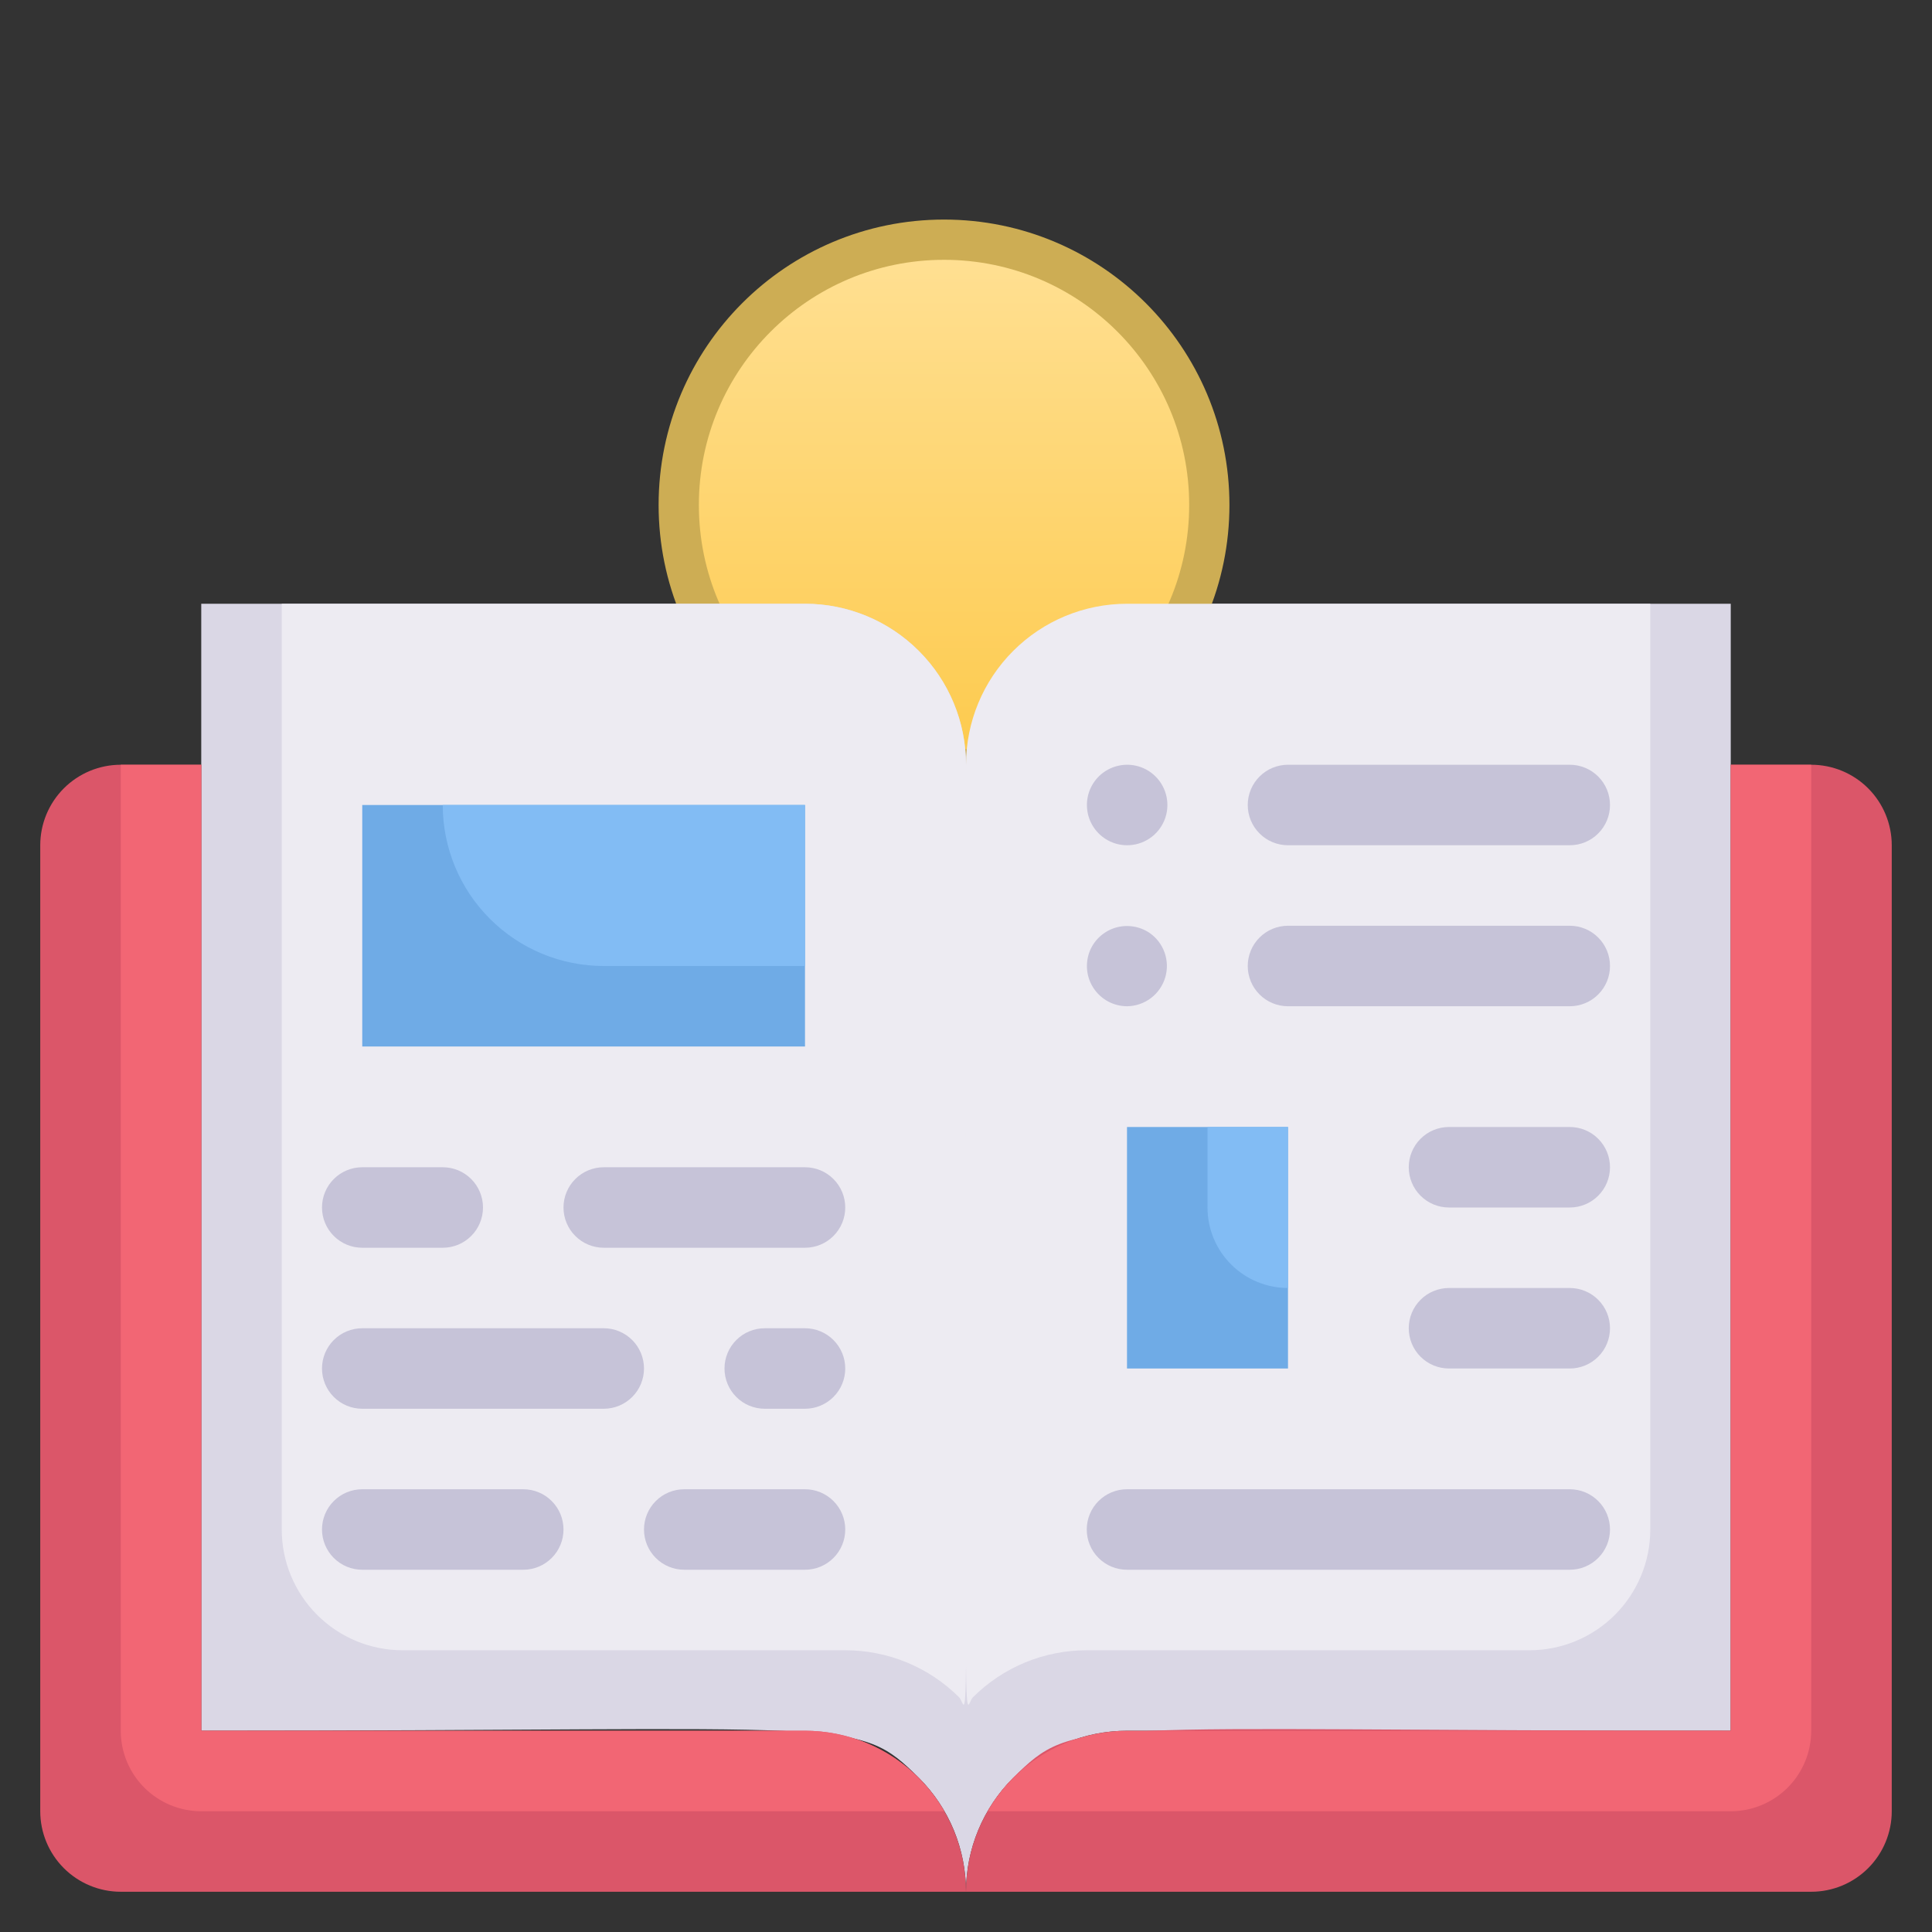 <?xml version="1.0" encoding="UTF-8"?> <svg xmlns="http://www.w3.org/2000/svg" width="48" height="48" viewBox="0 0 48 48" fill="none"><rect x="0" y="0" width="48" height="48" fill="#333333" stroke="none"/> <path d="M43 15V43H28C26.939 43 25.922 43.421 25.172 44.172C24.421 44.922 24 45.939 24 47V19C24 17.939 24.421 16.922 25.172 16.172C25.922 15.421 26.939 15 28 15H43Z" fill="#DAD7E5"></path> <path d="M47 21V45C47 45.53 46.789 46.039 46.414 46.414C46.039 46.789 45.53 47 45 47H24C24 46.475 24.103 45.954 24.303 45.469C24.504 44.983 24.799 44.542 25.17 44.17C26.74 42.62 26.64 43 43 43V19H45C45.53 19 46.039 19.211 46.414 19.586C46.789 19.961 47 20.47 47 21Z" fill="#DB5669"></path> <circle cx="23.454" cy="12.546" r="6.591" fill="url(#paint0_linear_320_47)" stroke="#CDAD54"></circle> <path d="M24 19V47C24 46.475 23.897 45.954 23.697 45.469C23.496 44.983 23.201 44.542 22.83 44.17C21.26 42.62 21.36 43 5 43V15H20C21.061 15 22.078 15.421 22.828 16.172C23.579 16.922 24 17.939 24 19Z" fill="#DAD7E5"></path> <path d="M24 19C24 45 24.08 42.42 23.83 42.17C23.458 41.799 23.017 41.504 22.531 41.303C22.046 41.103 21.525 41 21 41H10C9.204 41 8.441 40.684 7.879 40.121C7.316 39.559 7 38.796 7 38V15H20C21.061 15 22.078 15.421 22.828 16.172C23.579 16.922 24 17.939 24 19Z" fill="#EDEBF2"></path> <path d="M24 19C24 45 23.921 42.42 24.171 42.17C24.542 41.799 24.983 41.504 25.469 41.303C25.955 41.103 26.475 41 27 41H38.001C38.796 41 39.559 40.684 40.122 40.121C40.684 39.559 41.001 38.796 41.001 38V15H28C26.94 15 25.922 15.421 25.172 16.172C24.422 16.922 24 17.939 24 19Z" fill="#EDEBF2"></path> <path d="M24 47H3C2.47 47 1.961 46.789 1.586 46.414C1.211 46.039 1 45.53 1 45V21C1 20.47 1.211 19.961 1.586 19.586C1.961 19.211 2.47 19 3 19H5V43H20C21.061 43 22.078 43.421 22.828 44.172C23.579 44.922 24 45.939 24 47Z" fill="#DB5669"></path> <path d="M23.46 45H5C4.47 45 3.961 44.789 3.586 44.414C3.211 44.039 3 43.53 3 43V19H5V43H20C20.701 43.001 21.39 43.186 21.998 43.537C22.605 43.888 23.109 44.392 23.46 45Z" fill="#F26674"></path> <path d="M24.539 45H42.999C43.529 45 44.038 44.789 44.413 44.414C44.788 44.039 44.999 43.53 44.999 43V19H42.999V43H27.999C27.298 43.001 26.609 43.186 26.001 43.537C25.394 43.888 24.89 44.392 24.539 45Z" fill="#F26674"></path> <path d="M9 20H20V26H9V20Z" fill="#6FABE6"></path> <path d="M20 20V24H15C13.939 24 12.922 23.579 12.172 22.828C11.421 22.078 11 21.061 11 20H20Z" fill="#82BCF4"></path> <path d="M11 31H9C8.735 31 8.48 30.895 8.293 30.707C8.105 30.52 8 30.265 8 30C8 29.735 8.105 29.48 8.293 29.293C8.48 29.105 8.735 29 9 29H11C11.265 29 11.52 29.105 11.707 29.293C11.895 29.48 12 29.735 12 30C12 30.265 11.895 30.52 11.707 30.707C11.52 30.895 11.265 31 11 31Z" fill="#C6C3D8"></path> <path d="M20 31H15C14.735 31 14.48 30.895 14.293 30.707C14.105 30.52 14 30.265 14 30C14 29.735 14.105 29.48 14.293 29.293C14.48 29.105 14.735 29 15 29H20C20.265 29 20.52 29.105 20.707 29.293C20.895 29.48 21 29.735 21 30C21 30.265 20.895 30.52 20.707 30.707C20.52 30.895 20.265 31 20 31Z" fill="#C6C3D8"></path> <path d="M15 35H9C8.735 35 8.48 34.895 8.293 34.707C8.105 34.52 8 34.265 8 34C8 33.735 8.105 33.48 8.293 33.293C8.48 33.105 8.735 33 9 33H15C15.265 33 15.52 33.105 15.707 33.293C15.895 33.48 16 33.735 16 34C16 34.265 15.895 34.52 15.707 34.707C15.52 34.895 15.265 35 15 35Z" fill="#C6C3D8"></path> <path d="M13 39H9C8.735 39 8.48 38.895 8.293 38.707C8.105 38.52 8 38.265 8 38C8 37.735 8.105 37.48 8.293 37.293C8.48 37.105 8.735 37 9 37H13C13.265 37 13.52 37.105 13.707 37.293C13.895 37.48 14 37.735 14 38C14 38.265 13.895 38.52 13.707 38.707C13.52 38.895 13.265 39 13 39Z" fill="#C6C3D8"></path> <path d="M20 39H17C16.735 39 16.48 38.895 16.293 38.707C16.105 38.52 16 38.265 16 38C16 37.735 16.105 37.48 16.293 37.293C16.48 37.105 16.735 37 17 37H20C20.265 37 20.52 37.105 20.707 37.293C20.895 37.48 21 37.735 21 38C21 38.265 20.895 38.52 20.707 38.707C20.52 38.895 20.265 39 20 39Z" fill="#C6C3D8"></path> <path d="M20 35H19C18.735 35 18.48 34.895 18.293 34.707C18.105 34.52 18 34.265 18 34C18 33.735 18.105 33.48 18.293 33.293C18.48 33.105 18.735 33 19 33H20C20.265 33 20.52 33.105 20.707 33.293C20.895 33.48 21 33.735 21 34C21 34.265 20.895 34.52 20.707 34.707C20.52 34.895 20.265 35 20 35Z" fill="#C6C3D8"></path> <path d="M27.998 21C27.834 20.999 27.673 20.958 27.529 20.88C27.384 20.802 27.261 20.689 27.171 20.553C27.08 20.416 27.024 20.259 27.009 20.096C26.993 19.933 27.017 19.768 27.08 19.616C27.143 19.465 27.242 19.331 27.369 19.227C27.496 19.123 27.646 19.052 27.807 19.02C27.968 18.987 28.134 18.995 28.291 19.042C28.448 19.089 28.592 19.174 28.708 19.29C28.849 19.43 28.945 19.609 28.984 19.803C29.023 19.998 29.004 20.2 28.927 20.384C28.851 20.567 28.722 20.724 28.557 20.833C28.391 20.943 28.197 21.001 27.998 21Z" fill="#C6C3D8"></path> <path d="M39 21H32C31.735 21 31.48 20.895 31.293 20.707C31.105 20.52 31 20.265 31 20C31 19.735 31.105 19.48 31.293 19.293C31.48 19.105 31.735 19 32 19H39C39.265 19 39.52 19.105 39.707 19.293C39.895 19.48 40 19.735 40 20C40 20.265 39.895 20.52 39.707 20.707C39.52 20.895 39.265 21 39 21Z" fill="#C6C3D8"></path> <path d="M27.999 25C27.835 24.999 27.674 24.958 27.53 24.881C27.386 24.803 27.263 24.691 27.172 24.555C27.081 24.418 27.025 24.262 27.009 24.099C26.993 23.936 27.017 23.771 27.079 23.62C27.136 23.485 27.221 23.363 27.33 23.265C27.439 23.167 27.568 23.093 27.708 23.05C27.849 23.007 27.997 22.996 28.142 23.017C28.287 23.037 28.426 23.09 28.549 23.17C28.726 23.289 28.861 23.462 28.933 23.663C29.005 23.864 29.01 24.083 28.949 24.288C28.887 24.492 28.762 24.672 28.591 24.8C28.42 24.928 28.213 24.998 27.999 25Z" fill="#C6C3D8"></path> <path d="M39 25H32C31.735 25 31.48 24.895 31.293 24.707C31.105 24.52 31 24.265 31 24C31 23.735 31.105 23.48 31.293 23.293C31.48 23.105 31.735 23 32 23H39C39.265 23 39.52 23.105 39.707 23.293C39.895 23.48 40 23.735 40 24C40 24.265 39.895 24.52 39.707 24.707C39.52 24.895 39.265 25 39 25Z" fill="#C6C3D8"></path> <path d="M28 28H32V34H28V28Z" fill="#6FABE6"></path> <path d="M32 28V32C31.47 32 30.961 31.789 30.586 31.414C30.211 31.039 30 30.53 30 30V28H32Z" fill="#82BCF4"></path> <path d="M39 39H28C27.735 39 27.48 38.895 27.293 38.707C27.105 38.52 27 38.265 27 38C27 37.735 27.105 37.48 27.293 37.293C27.48 37.105 27.735 37 28 37H39C39.265 37 39.52 37.105 39.707 37.293C39.895 37.48 40 37.735 40 38C40 38.265 39.895 38.52 39.707 38.707C39.52 38.895 39.265 39 39 39Z" fill="#C6C3D8"></path> <path d="M39 34H36C35.735 34 35.48 33.895 35.293 33.707C35.105 33.52 35 33.265 35 33C35 32.735 35.105 32.48 35.293 32.293C35.48 32.105 35.735 32 36 32H39C39.265 32 39.52 32.105 39.707 32.293C39.895 32.48 40 32.735 40 33C40 33.265 39.895 33.52 39.707 33.707C39.52 33.895 39.265 34 39 34Z" fill="#C6C3D8"></path> <path d="M39 30H36C35.735 30 35.48 29.895 35.293 29.707C35.105 29.52 35 29.265 35 29C35 28.735 35.105 28.48 35.293 28.293C35.48 28.105 35.735 28 36 28H39C39.265 28 39.52 28.105 39.707 28.293C39.895 28.48 40 28.735 40 29C40 29.265 39.895 29.52 39.707 29.707C39.52 29.895 39.265 30 39 30Z" fill="#C6C3D8"></path> <defs> <linearGradient id="paint0_linear_320_47" x1="23.454" y1="5.455" x2="23.454" y2="19.636" gradientUnits="userSpaceOnUse"> <stop stop-color="#FFE197"></stop> <stop offset="1" stop-color="#FDC949"></stop> </linearGradient> </defs> </svg> 